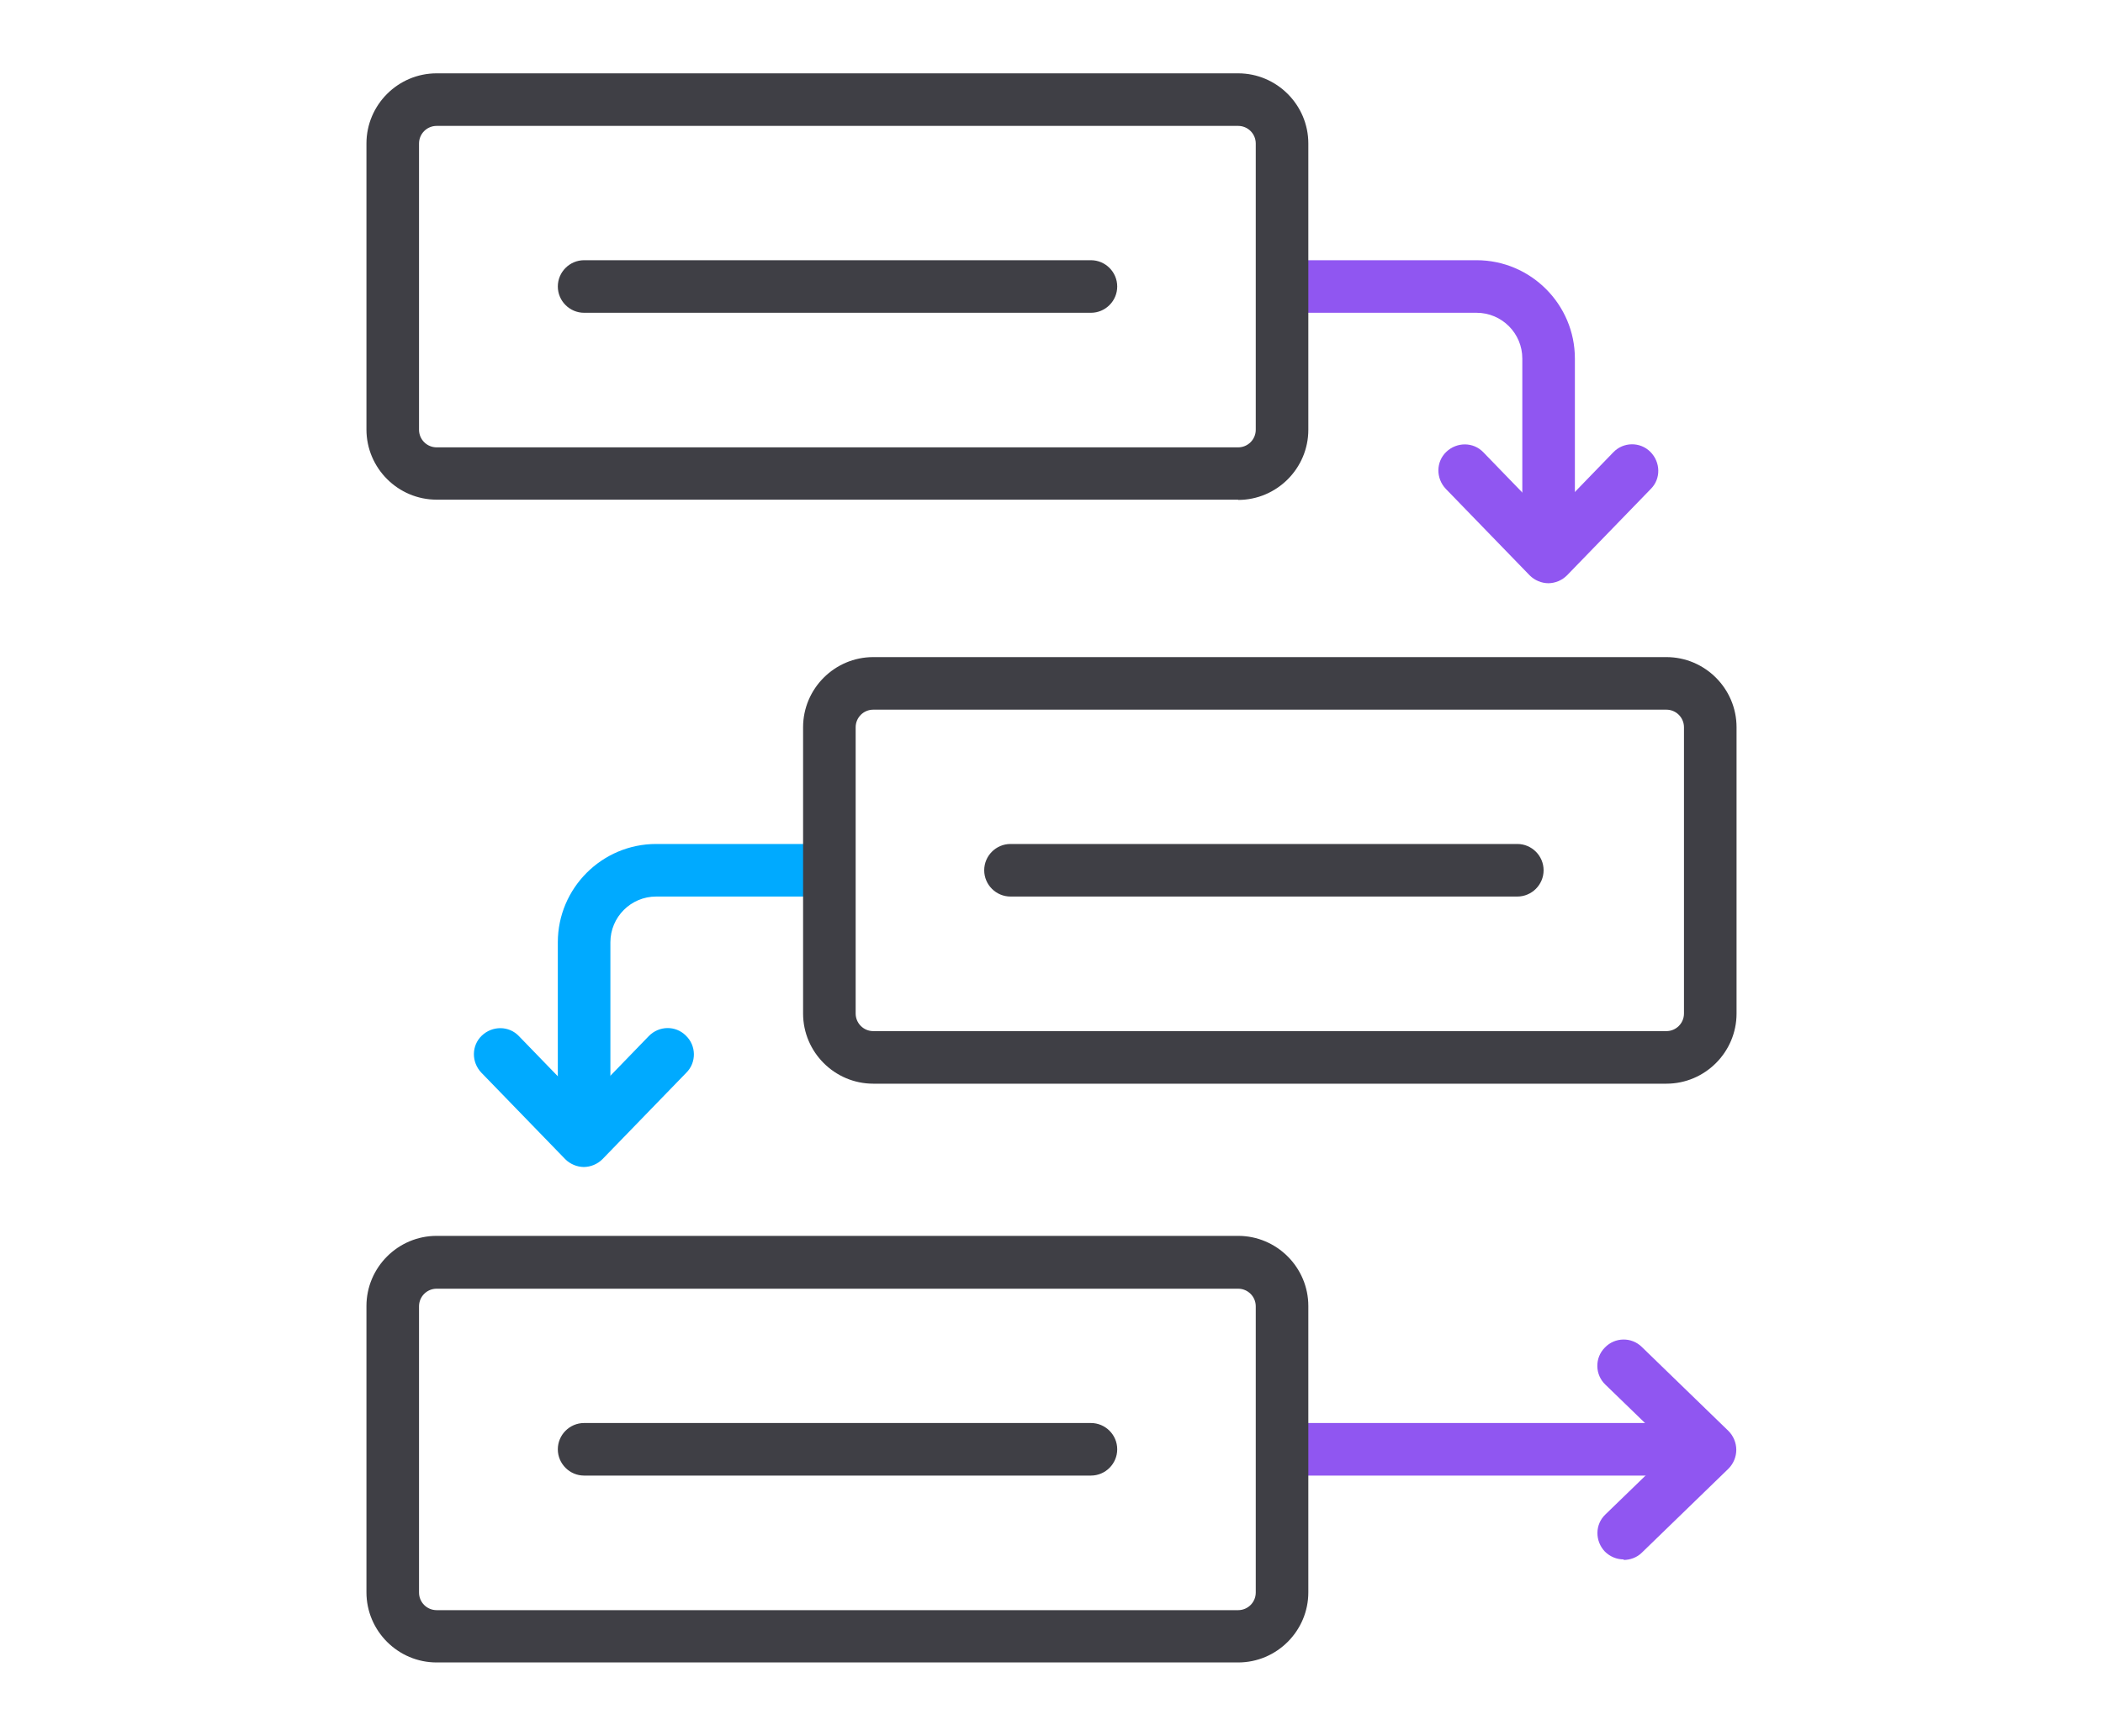 <?xml version="1.0" encoding="UTF-8"?>
<svg id="Layer_1" data-name="Layer 1" xmlns="http://www.w3.org/2000/svg" viewBox="0 0 80 66.04">
  <defs>
    <style>
      .cls-1 {
        fill: #9056f1;
      }

      .cls-1, .cls-2, .cls-3 {
        stroke-width: 0px;
      }

      .cls-2 {
        fill: #3f3f45;
      }

      .cls-3 {
        fill: #0af;
      }
    </style>
  </defs>
  <g>
    <g>
      <path class="cls-1" d="M58.91,20.96c-.55,0-1-.45-1-1v-6.32c0-.96-.78-1.74-1.74-1.74h-7.18c-.55,0-1-.45-1-1s.45-1,1-1h7.18c2.06,0,3.74,1.68,3.74,3.74v6.32c0,.55-.45,1-1,1Z"/>
      <path class="cls-1" d="M58.91,22.19c-.27,0-.53-.11-.72-.3l-3.19-3.29c-.38-.4-.38-1.03.02-1.41s1.03-.38,1.41.02l2.47,2.55,2.47-2.55c.38-.4,1.02-.41,1.41-.02s.41,1.02.02,1.41l-3.19,3.29c-.19.19-.45.3-.72.3Z"/>
    </g>
    <g>
      <path class="cls-3" d="M22.22,43.34c-.55,0-1-.45-1-1v-6.49c0-2.06,1.68-3.74,3.74-3.74h6.24c.55,0,1,.45,1,1s-.45,1-1,1h-6.24c-.96,0-1.74.78-1.74,1.74v6.49c0,.55-.45,1-1,1Z"/>
      <path class="cls-3" d="M22.22,44.4c-.27,0-.53-.11-.72-.3l-3.19-3.29c-.38-.4-.38-1.03.02-1.41s1.03-.38,1.41.02l2.47,2.55,2.47-2.55c.39-.4,1.02-.41,1.41-.02.4.38.41,1.02.02,1.41l-3.19,3.29c-.19.19-.45.3-.72.3Z"/>
    </g>
    <g>
      <path class="cls-1" d="M64.36,56.14h-15.07c-.55,0-1-.45-1-1s.45-1,1-1h15.07c.55,0,1,.45,1,1s-.45,1-1,1Z"/>
      <path class="cls-1" d="M61.77,59.33c-.26,0-.52-.1-.72-.3-.38-.4-.38-1.03.02-1.41l2.55-2.47-2.55-2.47c-.4-.38-.41-1.02-.02-1.41.38-.4,1.02-.41,1.41-.02l3.29,3.19c.19.19.3.45.3.72s-.11.53-.3.72l-3.29,3.19c-.19.19-.45.28-.7.28Z"/>
    </g>
  </g>
  <g>
    <path class="cls-2" d="M63.39,41.23h-30.17c-1.47,0-2.67-1.2-2.67-2.67v-10.89c0-1.47,1.2-2.67,2.67-2.67h30.17c1.47,0,2.67,1.2,2.67,2.67v10.89c0,1.47-1.2,2.67-2.67,2.67ZM33.22,27c-.37,0-.67.3-.67.67v10.89c0,.37.3.67.67.67h30.17c.37,0,.67-.3.67-.67v-10.89c0-.37-.3-.67-.67-.67h-30.17Z"/>
    <path class="cls-2" d="M57.72,34.11h-19.28c-.55,0-1-.45-1-1s.45-1,1-1h19.28c.55,0,1,.45,1,1s-.45,1-1,1Z"/>
    <g>
      <path class="cls-2" d="M47.1,19.01h-30.49c-1.47,0-2.67-1.2-2.67-2.67V5.46c0-1.47,1.2-2.67,2.67-2.67h30.49c1.47,0,2.67,1.2,2.67,2.67v10.89c0,1.47-1.2,2.67-2.67,2.67ZM16.61,4.79c-.37,0-.67.3-.67.67v10.89c0,.37.3.67.67.67h30.49c.37,0,.67-.3.67-.67V5.46c0-.37-.3-.67-.67-.67h-30.49Z"/>
      <path class="cls-2" d="M47.1,63.25h-30.49c-1.47,0-2.67-1.2-2.67-2.67v-10.89c0-1.47,1.2-2.67,2.67-2.67h30.49c1.47,0,2.67,1.2,2.67,2.67v10.89c0,1.47-1.2,2.67-2.67,2.67ZM16.61,49.03c-.37,0-.67.3-.67.67v10.89c0,.37.3.67.67.67h30.49c.37,0,.67-.3.67-.67v-10.89c0-.37-.3-.67-.67-.67h-30.49Z"/>
    </g>
    <path class="cls-2" d="M41.5,56.14h-19.28c-.55,0-1-.45-1-1s.45-1,1-1h19.28c.55,0,1,.45,1,1s-.45,1-1,1Z"/>
    <path class="cls-2" d="M41.5,11.9h-19.28c-.55,0-1-.45-1-1s.45-1,1-1h19.28c.55,0,1,.45,1,1s-.45,1-1,1Z"/>
  </g>
</svg>
